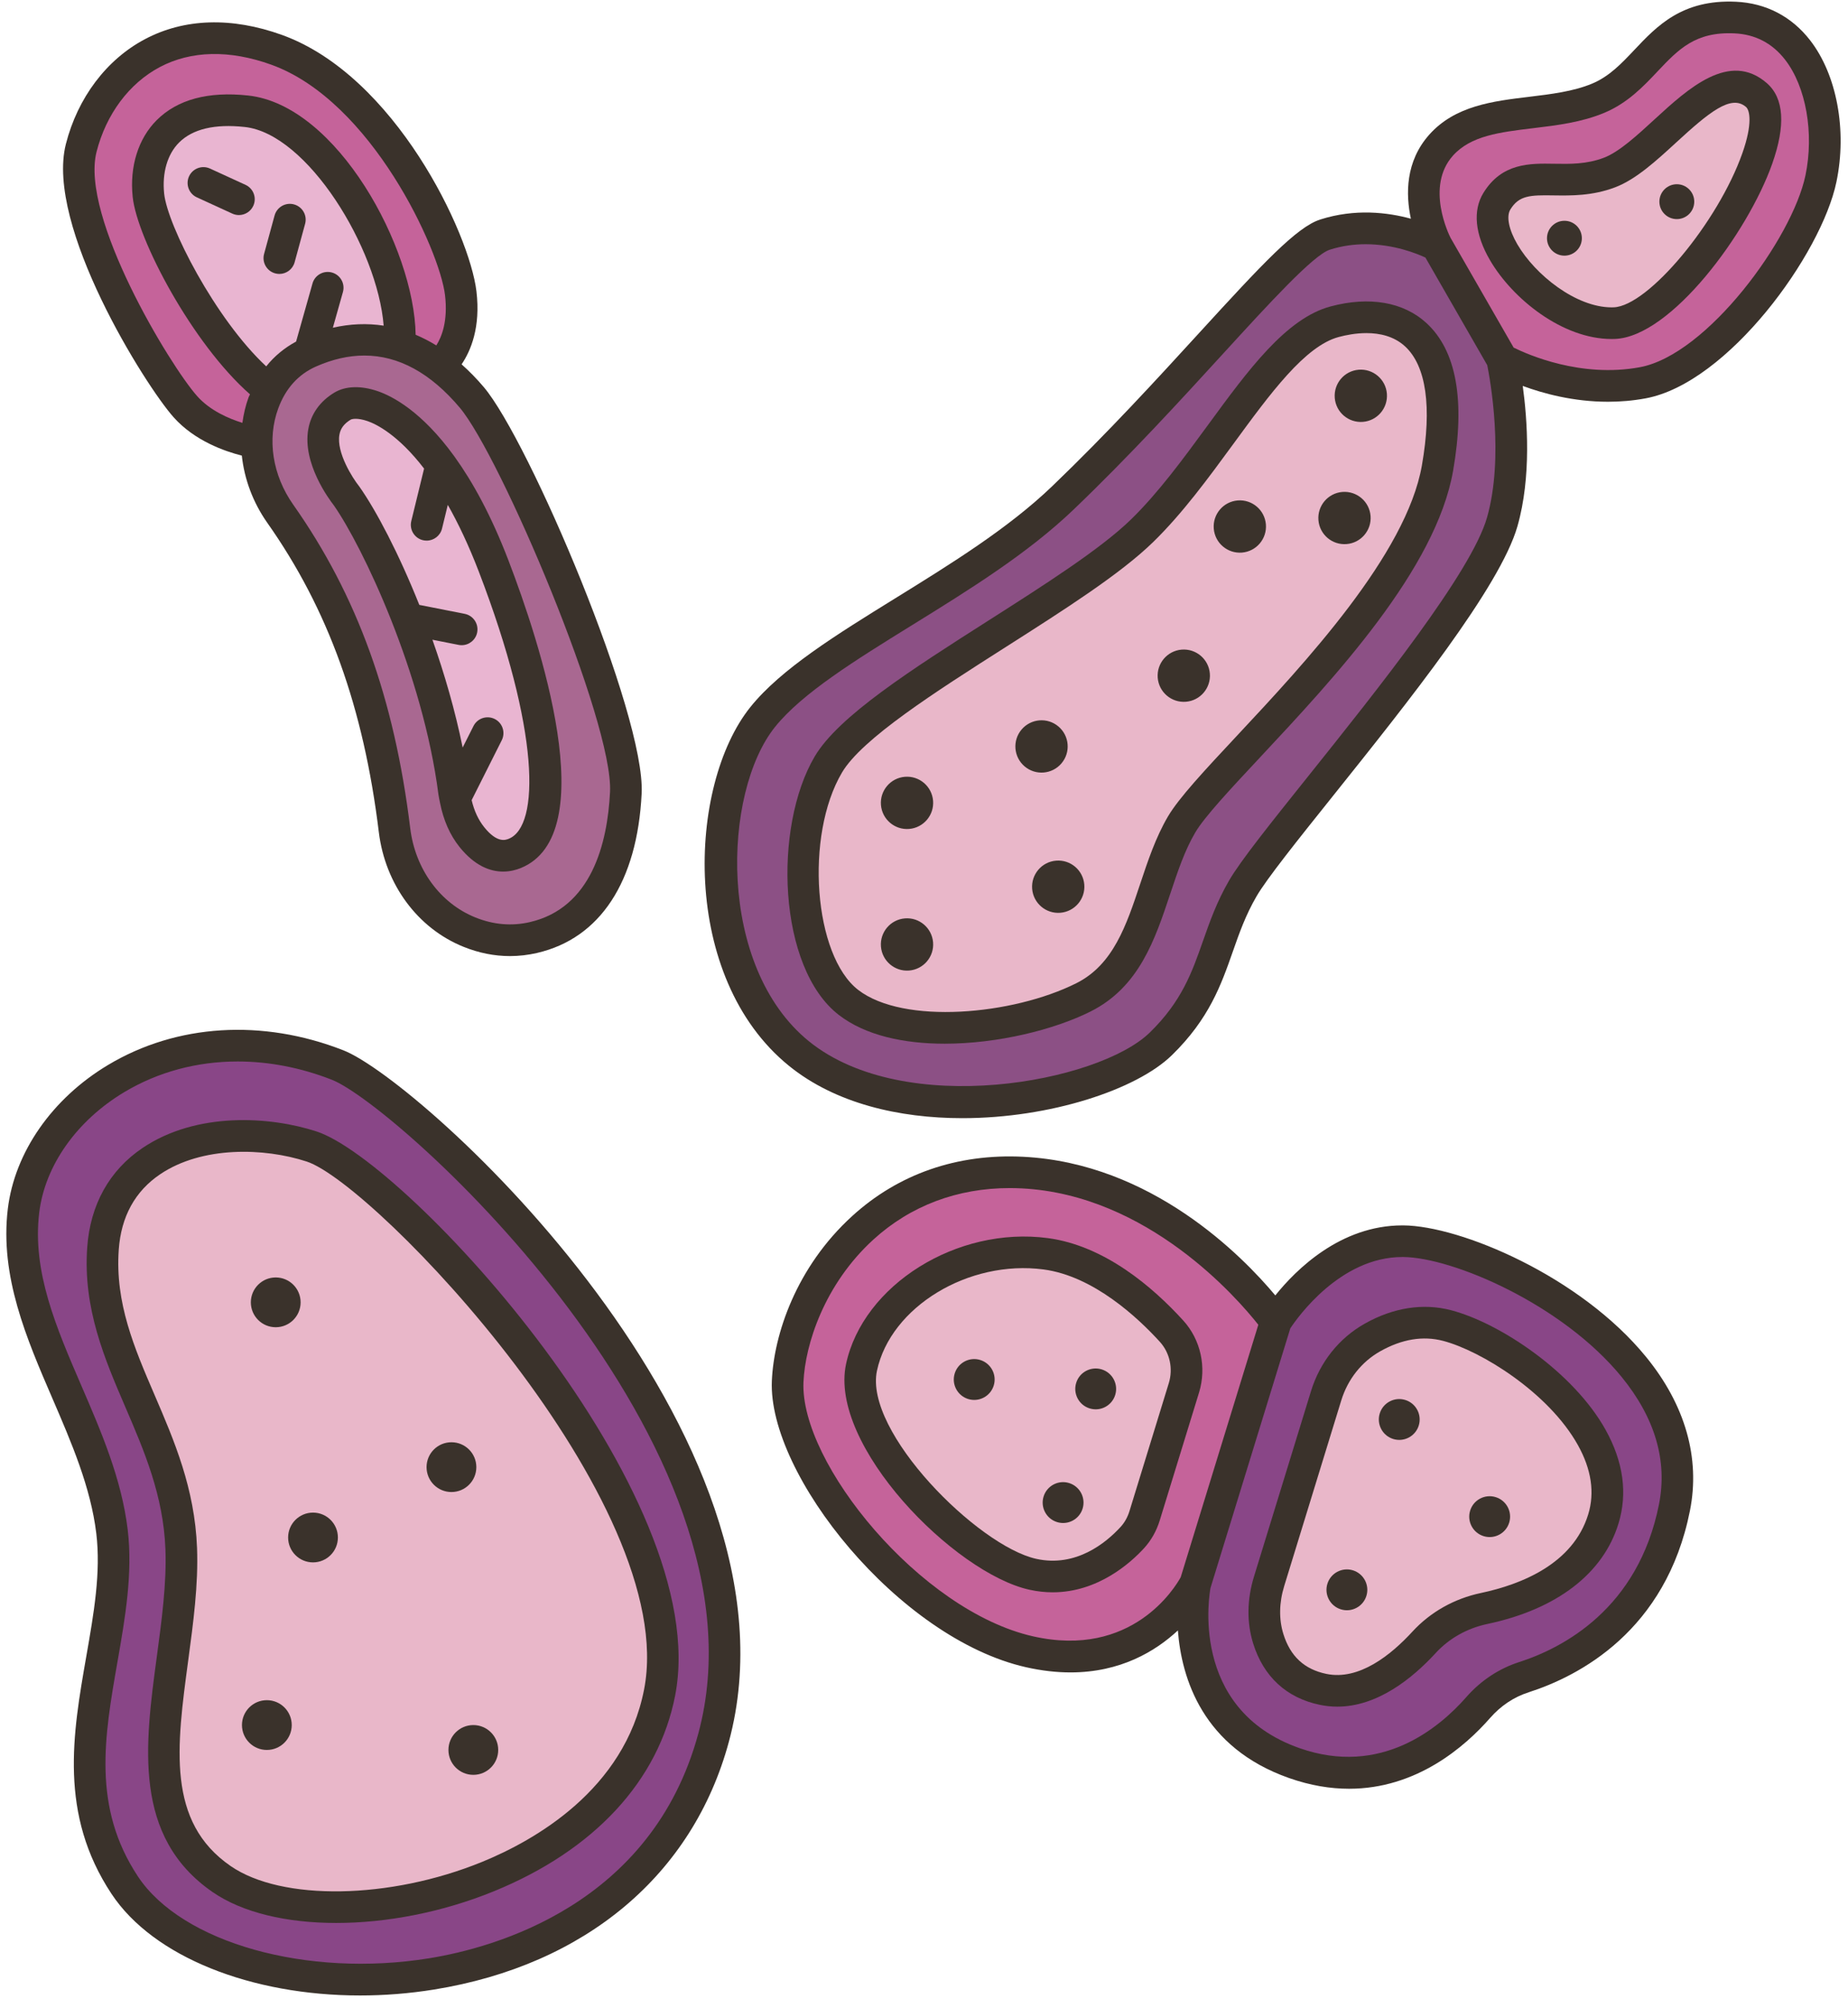 <?xml version="1.0" encoding="UTF-8"?><svg xmlns="http://www.w3.org/2000/svg" xmlns:xlink="http://www.w3.org/1999/xlink" height="126.9" preserveAspectRatio="xMidYMid meet" version="1.0" viewBox="-0.4 -0.1 116.8 126.9" width="116.8" zoomAndPan="magnify"><g><g><g><g id="change1_3"><path d="M111.855,1.801c-0.72-0.46-1.58-0.74-2.58-0.79c-4.8-0.22-5.35,3.72-8.67,5.1 c-3.31,1.38-7.64,0.4-9.92,2.96c-2.28,2.55-0.28,6.35-0.28,6.35l3.37,5.87l0.77,1.33c0,0,4.13,2.35,8.88,1.47 c4.76-0.88,10.38-8.68,11.27-12.91C115.395,7.841,114.595,3.551,111.855,1.801z M101.635,20.321c-1.71,0.06-3.54-0.85-4.99-2.12 c-2.03-1.75-3.3-4.19-2.44-5.59c1.49-2.41,4.05-0.64,7.13-1.81c2.27-0.86,4.79-4.4,7.03-5.24c0.79-0.3,1.55-0.26,2.25,0.35 C113.295,8.241,105.725,20.171,101.635,20.321z" fill="#c5639a"/></g><g id="change2_4"><path d="M110.615,5.911c-0.7-0.61-1.46-0.65-2.25-0.35c-2.24,0.84-4.76,4.38-7.03,5.24 c-3.08,1.17-5.64-0.6-7.13,1.81c-0.86,1.4,0.41,3.84,2.44,5.59c1.45,1.27,3.28,2.18,4.99,2.12 C105.725,20.171,113.295,8.241,110.615,5.911z" fill="#e9b7c9"/></g><g id="change3_1"><path d="M88.285,78.341c-4.93-0.04-8.05,5.08-8.05,5.08l-3.87,12.58l-1.21,3.95c0,0-1.75,8.55,6.25,11.36 c5.72,2.01,9.78-1.4,11.63-3.51c0.78-0.89,1.76-1.55,2.88-1.91c2.55-0.82,7.17-3.08,9.05-8.92c0.19-0.57,0.34-1.17,0.47-1.81 C107.405,85.241,93.225,78.371,88.285,78.341z M93.415,101.541c-1.47,0.31-2.8,1.05-3.82,2.15c-1.44,1.57-3.81,3.5-6.38,2.96 c-2.11-0.44-3.04-1.87-3.46-3.19c-0.36-1.18-0.31-2.45,0.05-3.63l1.18-3.83l2.43-7.89c0.48-1.56,1.51-2.9,2.93-3.69 c1.25-0.71,2.9-1.23,4.72-0.75c3.94,1.03,11.62,6.55,9.87,12.23c-0.01,0.03-0.02,0.07-0.04,0.1 C99.735,99.621,95.945,101.011,93.415,101.541z" fill="#894687"/></g><g id="change2_5"><path d="M91.065,83.671c-1.82-0.48-3.47,0.04-4.72,0.75c-1.42,0.79-2.45,2.13-2.93,3.69l-2.43,7.89 l-1.18,3.83c-0.36,1.18-0.41,2.45-0.05,3.63c0.42,1.32,1.35,2.75,3.46,3.19c2.57,0.54,4.94-1.39,6.38-2.96 c1.02-1.1,2.35-1.84,3.82-2.15c2.53-0.53,6.32-1.92,7.48-5.54c0.02-0.03,0.03-0.07,0.04-0.1 C102.685,90.221,95.005,84.701,91.065,83.671z" fill="#e9b7c9"/></g><g id="change4_1"><path d="M94.545,22.621l-0.77-1.33l-3.37-5.87c0,0-3.33-1.89-7.06-0.69c-2.3,0.73-8.51,8.91-16.56,16.63 c-5.86,5.62-15.44,9.44-18.98,13.85c-3.54,4.42-4.2,16.01,2.3,21.27c0.34,0.27,0.69,0.52,1.06,0.75 c6.73,4.25,18.47,1.88,21.8-1.36c3.48-3.4,3.19-6.39,5.19-9.83c1.99-3.44,14.81-17.64,16.39-23.16 C95.825,28.391,94.545,22.621,94.545,22.621z M90.455,29.481c-1.48,8.51-14.06,18.94-16.17,22.52 c-2.11,3.58-2.1,8.87-6.21,10.93c-3.74,1.86-10.13,2.76-13.8,0.95c-0.38-0.18-0.73-0.39-1.04-0.63 c-3.38-2.61-3.74-10.88-1.28-15.04c2.45-4.16,15.22-10.29,19.82-14.76c4.6-4.47,8.13-12.14,12.18-13.22 c3.13-0.83,6.18,0.05,6.73,4.4C90.845,25.931,90.795,27.531,90.455,29.481z" fill="#8c5085"/></g><g id="change2_1"><path d="M90.685,24.631c-0.55-4.35-3.6-5.23-6.73-4.4c-4.05,1.08-7.58,8.75-12.18,13.22 c-4.6,4.47-17.37,10.6-19.82,14.76c-2.46,4.16-2.1,12.43,1.28,15.04c0.31,0.24,0.66,0.45,1.04,0.63 c3.67,1.81,10.06,0.91,13.8-0.95c4.11-2.06,4.1-7.35,6.21-10.93c2.11-3.58,14.69-14.01,16.17-22.52 C90.795,27.531,90.845,25.931,90.685,24.631z" fill="#e9b7c9"/></g><g id="change1_2"><path d="M64.225,74.001c-9.72-0.49-14.61,7.75-14.84,13.2c-0.11,2.48,1.4,5.76,3.75,8.8 c2.99,3.86,7.35,7.33,11.54,8.28c7.47,1.69,10.48-4.33,10.48-4.33l1.21-3.95l3.87-12.58 C80.235,83.421,73.945,74.491,64.225,74.001z M71.165,97.061c-0.99,1.09-3.24,3-6.28,2.32c-1.57-0.35-3.64-1.65-5.55-3.38 c-3.16-2.85-5.89-6.88-5.28-9.7c0.97-4.52,6.42-7.86,11.63-7.17c3.4,0.45,6.33,3.1,7.96,4.89c0.88,0.97,1.17,2.33,0.78,3.58 l-2.48,8.08c-0.03,0.11-0.07,0.21-0.12,0.32C71.675,96.391,71.445,96.751,71.165,97.061z" fill="#c5639a"/></g><g id="change2_3"><path d="M73.645,84.021c-1.63-1.79-4.56-4.44-7.96-4.89c-5.21-0.69-10.66,2.65-11.63,7.17 c-0.61,2.82,2.12,6.85,5.28,9.7c1.91,1.73,3.98,3.03,5.55,3.38c3.04,0.68,5.29-1.23,6.28-2.32c0.28-0.31,0.51-0.67,0.66-1.06 c0.05-0.11,0.09-0.21,0.12-0.32l2.48-8.08C74.815,86.351,74.525,84.991,73.645,84.021z" fill="#e9b7c9"/></g><g id="change3_2"><path d="M20.935,67.201c-1.7-0.66-3.37-1.04-4.97-1.17c-7.87-0.66-14.18,4.57-14.88,10.39 c-0.84,7.01,4.74,13.15,5.59,20.26c0.86,7.12-4.12,14.9,0.81,22.35c1.63,2.46,4.72,4.25,8.48,5.2 c10.15,2.57,25.09-1.07,28.74-14.52C49.695,91.281,25.715,69.071,20.935,67.201z M41.295,106.851 c-2.14,11.01-17.5,15.37-25.33,12.91c-0.9-0.29-1.69-0.66-2.36-1.12c-6.5-4.48-2.26-13.43-2.55-20.89 c-0.29-7.46-5.43-12.02-4.95-18.95c0.39-5.51,5.3-7.39,9.86-7.09c1.16,0.08,2.3,0.3,3.33,0.64 C24.385,74.011,43.675,94.58,41.295,106.851z" fill="#894687"/></g><g id="change2_2"><path d="M19.295,72.351c-1.03-0.34-2.17-0.56-3.33-0.64c-4.56-0.3-9.47,1.58-9.86,7.09 c-0.48,6.93,4.66,11.49,4.95,18.95c0.29,7.46-3.95,16.41,2.55,20.89c0.67,0.46,1.46,0.83,2.36,1.12 c7.83,2.46,23.19-1.9,25.33-12.91C43.675,94.58,24.385,74.011,19.295,72.351z" fill="#e9b7c9"/></g><g id="change5_1"><path d="M28.355,50.321c-0.02-0.11-0.04-0.23-0.05-0.34c-0.47-3.74-1.63-7.64-2.94-10.98 c-1.33-3.42-2.81-6.26-3.87-7.77c0,0-3.12-3.92-0.25-5.66c0.97-0.59,3.54-0.04,6.25,3.72c1.11,1.54,2.24,3.62,3.3,6.37 c3.65,9.48,4.47,16.91,1.33,18.17c-1.13,0.46-2.06-0.23-2.7-1.03c-0.57-0.71-0.91-1.57-1.07-2.47V50.321z" fill="#e9b5d1"/></g><g id="change5_2"><path d="M19.165,22.151c-1.23,0.54-2.03,1.41-2.54,2.39l-0.01-0.01c-3.68-2.82-7.38-9.82-7.63-12.29 c-0.29-2.71,1.09-5.86,6.2-5.31c5.1,0.55,10.04,9.75,9.68,14.8C23.205,21.181,21.295,21.201,19.165,22.151z" fill="#e9b5d1"/></g></g><g><g id="change1_1"><path d="M27.355,23.041c-0.75-0.56-1.59-1.02-2.49-1.31c0.36-5.05-4.58-14.25-9.68-14.8 c-0.08-0.01-0.16-0.02-0.24-0.02c-4.91-0.43-6.25,2.66-5.96,5.33c0.25,2.47,3.95,9.47,7.63,12.29l0.01,0.01 c-0.15,0.26-0.27,0.54-0.37,0.81c-0.3,0.81-0.44,1.66-0.43,2.51c0,0-2.83-0.38-4.5-2.26c-1.68-1.88-7.78-11.69-6.59-16.36 c0.93-3.63,3.81-6.84,8.23-6.92c1.25-0.03,2.63,0.19,4.12,0.73c6.74,2.43,11.24,12.05,11.63,15.38 C29.115,21.751,27.355,23.041,27.355,23.041z" fill="#c5639a"/></g><g><g id="change6_1"><path d="M29.415,25.011c-0.61-0.72-1.3-1.4-2.06-1.97c-0.75-0.56-1.59-1.02-2.49-1.31 c-1.1-0.36-2.3-0.48-3.61-0.24c-0.67,0.12-1.37,0.34-2.09,0.66c-1.23,0.54-2.03,1.41-2.54,2.39c-0.15,0.26-0.27,0.54-0.37,0.81 c-0.3,0.81-0.44,1.66-0.43,2.51c0.02,1.59,0.56,3.17,1.49,4.51c4.05,5.73,6.26,12.16,7.22,19.99c0.35,2.83,2.09,5.38,4.73,6.44 c1.18,0.48,2.54,0.69,4.05,0.34c1.46-0.34,2.55-1.04,3.37-1.94c2.01-2.18,2.38-5.49,2.47-7.21 C39.395,45.191,32.125,28.221,29.415,25.011z M32.125,53.83c-1.13,0.46-2.06-0.23-2.7-1.03c-0.57-0.71-0.91-1.57-1.07-2.47 v-0.01c-0.02-0.11-0.04-0.23-0.05-0.34c-0.47-3.74-1.63-7.64-2.94-10.98c-1.33-3.42-2.81-6.26-3.87-7.77 c0,0-3.12-3.92-0.25-5.66c0.37-0.23,0.98-0.29,1.75-0.05c1.22,0.36,2.84,1.46,4.5,3.77c1.11,1.54,2.24,3.62,3.3,6.37 c2.49,6.45,3.66,11.96,3.15,15.21C33.725,52.401,33.125,53.431,32.125,53.83z" fill="#a96891"/></g></g></g></g><g fill="#3a322b" id="change7_1"><path d="M74.387,83.349c-1.924-2.114-4.972-4.734-8.566-5.21c-5.732-0.761-11.673,2.96-12.747,7.955 c0,0,0,0,0,0c-1.106,5.146,6.848,13.222,11.594,14.267c0.509,0.112,0.999,0.162,1.467,0.162c2.871,0,4.938-1.876,5.769-2.783 c0.454-0.496,0.79-1.09,0.998-1.767l2.483-8.077C75.873,86.305,75.491,84.562,74.387,83.349z M73.471,87.309l-2.483,8.078 c-0.12,0.39-0.309,0.728-0.561,1.003c-0.909,0.992-2.811,2.574-5.331,2.019c-3.686-0.812-10.9-8.024-10.068-11.894v0 c0.867-4.035,5.795-7.021,10.528-6.394c3.155,0.418,5.96,3.045,7.352,4.574C73.538,85.388,73.755,86.39,73.471,87.309z" fill="inherit"/><path d="M61.553,85.841c-0.682-0.21-1.404,0.173-1.613,0.855c-0.21,0.681,0.173,1.404,0.855,1.613 s1.404-0.173,1.613-0.855C62.617,86.773,62.234,86.051,61.553,85.841z" fill="inherit"/><path d="M98.477,13.852c-0.608,0-1.102,0.493-1.102,1.102s0.493,1.102,1.102,1.102 c0.609,0,1.102-0.493,1.102-1.102S99.085,13.852,98.477,13.852z" fill="inherit"/><path d="M105.581,11.542c-0.608,0-1.102,0.493-1.102,1.102s0.493,1.102,1.102,1.102 s1.102-0.493,1.102-1.102S106.189,11.542,105.581,11.542z" fill="inherit"/><circle cx="17.027" cy="82.199" fill="inherit" r="1.573"/><path d="M56.793,48.988c-0.91,0.074-1.587,0.871-1.514,1.781c0.074,0.91,0.871,1.587,1.781,1.514 c0.91-0.074,1.587-0.871,1.514-1.781C58.5,49.592,57.703,48.914,56.793,48.988z" fill="inherit"/><path d="M56.793,57.936c-0.91,0.074-1.587,0.871-1.514,1.781c0.074,0.91,0.871,1.587,1.781,1.514 c0.91-0.074,1.587-0.871,1.514-1.781C58.5,58.54,57.703,57.862,56.793,57.936z" fill="inherit"/><path d="M66.35,54.287c-0.91,0.074-1.587,0.871-1.514,1.781c0.074,0.91,0.871,1.587,1.781,1.513 c0.91-0.074,1.587-0.871,1.514-1.781C68.057,54.891,67.26,54.213,66.35,54.287z" fill="inherit"/><circle cx="65.428" cy="47.073" fill="inherit" r="1.653" transform="rotate(-49.639 65.425 47.071)"/><path d="M74.286,40.951c-0.91,0.074-1.587,0.871-1.514,1.781c0.074,0.91,0.871,1.587,1.781,1.514 s1.587-0.871,1.514-1.781S75.196,40.878,74.286,40.951z" fill="inherit"/><path d="M77.828,31.525c-0.91,0.074-1.587,0.871-1.514,1.781c0.074,0.91,0.871,1.587,1.781,1.514 c0.91-0.074,1.587-0.871,1.514-1.781C79.535,32.129,78.737,31.451,77.828,31.525z" fill="inherit"/><path d="M84.443,30.988c-0.91,0.074-1.587,0.871-1.514,1.781c0.074,0.91,0.871,1.587,1.781,1.513 c0.91-0.074,1.587-0.871,1.514-1.781C86.15,31.592,85.353,30.915,84.443,30.988z" fill="inherit"/><path d="M85.475,23.264c-0.91,0.074-1.587,0.871-1.514,1.781s0.871,1.587,1.781,1.514 s1.587-0.871,1.514-1.781S86.384,23.19,85.475,23.264z" fill="inherit"/><path d="M28.133,94.186c0.869,0,1.573-0.704,1.573-1.573c0-0.869-0.704-1.573-1.573-1.573 c-0.869,0-1.573,0.704-1.573,1.573C26.56,93.482,27.264,94.186,28.133,94.186z" fill="inherit"/><circle cx="19.383" cy="97.059" fill="inherit" r="1.573"/><path d="M16.466,107.339c-0.869,0-1.573,0.704-1.573,1.573c0,0.869,0.704,1.573,1.573,1.573 c0.869,0,1.573-0.704,1.573-1.573C18.039,108.043,17.335,107.339,16.466,107.339z" fill="inherit"/><path d="M27.943,110.485c0,0.869,0.704,1.573,1.573,1.573c0.869,0,1.573-0.704,1.573-1.573 c0-0.869-0.704-1.573-1.573-1.573C28.647,108.912,27.943,109.616,27.943,110.485z" fill="inherit"/><path d="M69.231,86.436c-0.681-0.21-1.404,0.173-1.613,0.854c-0.21,0.682,0.173,1.404,0.855,1.613 c0.681,0.21,1.404-0.173,1.613-0.855C70.295,87.368,69.912,86.645,69.231,86.436z" fill="inherit"/><path d="M88.417,88.368c-0.681-0.21-1.404,0.173-1.613,0.854s0.173,1.404,0.854,1.613 c0.682,0.21,1.404-0.173,1.613-0.854S89.099,88.578,88.417,88.368z" fill="inherit"/><path d="M94.131,94.508c-0.682-0.21-1.404,0.173-1.613,0.854c-0.21,0.682,0.173,1.404,0.855,1.613 s1.404-0.173,1.613-0.855S94.813,94.717,94.131,94.508z" fill="inherit"/><path d="M85.108,99.133c-0.681-0.21-1.404,0.173-1.613,0.854s0.173,1.404,0.854,1.613 c0.681,0.21,1.404-0.173,1.613-0.854C86.172,100.065,85.789,99.343,85.108,99.133z" fill="inherit"/><path d="M67.17,93.618c-0.681-0.21-1.404,0.173-1.613,0.855s0.173,1.404,0.855,1.613 c0.681,0.21,1.404-0.173,1.613-0.854S67.851,93.827,67.17,93.618z" fill="inherit"/><path d="M88.297,77.336c-0.021,0-0.041,0-0.062,0c-3.914,0-6.723,2.796-8.031,4.425 C78.132,79.283,72.394,73.41,64.272,73c-4.174-0.209-7.888,1.085-10.807,3.743c-3.555,3.236-4.955,7.502-5.081,10.415 c-0.256,5.92,8.011,16.28,16.066,18.099c1.01,0.228,1.945,0.328,2.811,0.328c3.161,0,5.369-1.336,6.785-2.652 c0.231,3.031,1.568,7.408,7.027,9.327c1.354,0.476,2.62,0.677,3.796,0.677c4.243,0,7.295-2.629,8.915-4.478 c0.678-0.772,1.498-1.318,2.439-1.62c3.155-1.015,8.675-3.856,10.189-11.482c0.659-3.315-0.297-6.669-2.764-9.697 C99.481,80.542,91.898,77.363,88.297,77.336z M64.892,103.305c-7.126-1.608-14.73-10.947-14.51-16.062 c0.104-2.396,1.326-6.195,4.43-9.021c2.34-2.13,5.301-3.244,8.603-3.244c0.25,0,0.502,0.006,0.756,0.019 c7.985,0.403,13.646,6.956,14.959,8.618l-0.141,0.46c-1.025,3.332-4.424,14.389-4.764,15.494 C73.874,100.21,71.147,104.718,64.892,103.305z M104.453,94.966c-1.316,6.621-6.104,9.087-8.842,9.967 c-1.271,0.409-2.424,1.172-3.33,2.206c-1.735,1.98-5.412,5.036-10.544,3.232c-7.063-2.482-5.668-9.906-5.629-10.125l5.044-16.404 c0.437-0.662,3.142-4.508,7.084-4.508c0.015,0,0.03,0,0.045,0c3.134,0.023,10.074,2.991,13.818,7.586 C104.207,89.509,104.999,92.216,104.453,94.966z" fill="inherit"/><path d="M91.318,82.698c-1.765-0.464-3.654-0.17-5.46,0.847c-1.627,0.916-2.834,2.431-3.399,4.268 L78.853,99.54c-0.442,1.44-0.459,2.898-0.049,4.216c0.654,2.097,2.108,3.438,4.205,3.876c0.376,0.079,0.747,0.116,1.11,0.116 c2.535,0,4.739-1.775,6.215-3.381c0.859-0.936,1.995-1.574,3.284-1.846c4.364-0.925,7.302-3.173,8.272-6.331 c0.589-1.915,0.315-3.913-0.813-5.939C99.07,86.641,94.448,83.52,91.318,82.698z M99.979,95.603 c-0.958,3.118-4.213,4.419-6.774,4.962c-1.698,0.359-3.2,1.207-4.343,2.45c-1.336,1.455-3.365,3.101-5.442,2.661 c-1.383-0.289-2.269-1.112-2.705-2.515c-0.291-0.931-0.273-1.98,0.051-3.033l3.605-11.726c0.413-1.345,1.29-2.45,2.469-3.113 c1.364-0.768,2.699-0.989,3.971-0.655c2.383,0.625,6.67,3.264,8.521,6.591C100.184,92.755,100.402,94.229,99.979,95.603z" fill="inherit"/><path d="M21.301,66.271c-5.118-2.003-10.535-1.667-14.866,0.924c-3.541,2.118-5.911,5.522-6.342,9.105 c-0.511,4.259,1.184,8.184,2.823,11.979c1.188,2.754,2.419,5.602,2.77,8.523c0.297,2.468-0.154,5.043-0.632,7.771 c-0.857,4.899-1.744,9.965,1.596,15.009c2.645,3.992,8.849,6.418,15.708,6.418c1.538,0,3.11-0.122,4.682-0.376 c9.563-1.545,16.351-7.25,18.626-15.651C50.911,90.602,26.248,68.207,21.301,66.271z M43.735,109.451 c-2.928,10.807-12.874,13.53-17.015,14.199c-7.717,1.247-15.626-0.977-18.403-5.172c-2.9-4.379-2.12-8.838-1.293-13.56 c0.481-2.75,0.979-5.593,0.647-8.354c-0.386-3.21-1.675-6.193-2.92-9.078c-1.604-3.715-3.12-7.225-2.673-10.948 c0.356-2.973,2.369-5.825,5.383-7.627c2.146-1.284,4.606-1.933,7.16-1.933c1.962,0,3.979,0.383,5.95,1.154 C24.738,69.764,48.64,91.334,43.735,109.451z" fill="inherit"/><path d="M19.606,71.4c-2.938-0.958-7.577-1.259-10.993,1.041c-2.1,1.414-3.311,3.59-3.501,6.293 c-0.271,3.851,1.098,7.033,2.422,10.11c1.175,2.732,2.39,5.557,2.521,8.944c0.083,2.146-0.233,4.494-0.539,6.765 c-0.757,5.615-1.539,11.42,3.523,14.913c1.887,1.302,4.681,1.952,7.811,1.952c3.175,0,6.695-0.668,9.968-2.004 c6.339-2.587,10.407-6.982,11.455-12.375C44.748,94.31,25.327,73.267,19.606,71.4z M40.31,106.657 c-1.234,6.353-6.95,9.559-10.248,10.905c-5.824,2.376-12.655,2.488-15.888,0.257c-4.052-2.795-3.414-7.524-2.677-12.999 c0.317-2.355,0.646-4.79,0.556-7.109c-0.146-3.759-1.436-6.757-2.683-9.657c-1.286-2.989-2.501-5.813-2.265-9.179 c0.148-2.096,1.031-3.703,2.624-4.775c2.639-1.777,6.552-1.682,9.255-0.799C23.304,74.711,42.597,94.891,40.31,106.657z" fill="inherit"/><path d="M14.884,28.691c0.16,1.482,0.697,2.951,1.615,4.254c3.843,5.451,6.081,11.659,7.044,19.54 c0.403,3.303,2.455,6.08,5.352,7.246c0.969,0.391,1.951,0.587,2.936,0.587c0.57,0,1.141-0.066,1.709-0.197 c3.99-0.921,6.34-4.5,6.615-10.079c0.245-4.984-7.113-22.291-9.975-25.677c-0.453-0.536-0.923-1.013-1.405-1.442 c0.582-0.858,1.209-2.345,0.938-4.614c-0.439-3.679-5.151-13.629-12.292-16.202c-3.178-1.145-6.173-1.051-8.663,0.27 C6.331,3.662,4.511,6.076,3.765,8.998c-1.321,5.173,5.02,15.268,6.809,17.271C11.904,27.76,13.812,28.422,14.884,28.691z M9.975,12.136c-0.137-1.318,0.207-2.495,0.943-3.229c0.861-0.857,2.254-1.189,4.154-0.982c3.954,0.428,8.388,7.655,8.777,12.554 c-1.049-0.16-2.124-0.117-3.211,0.131l0.636-2.254c0.15-0.531-0.159-1.084-0.69-1.234c-0.527-0.148-1.084,0.157-1.233,0.691 l-1.037,3.672c-0.739,0.399-1.371,0.92-1.888,1.567C13.188,20.039,10.184,14.139,9.975,12.136z M38.156,49.942 c-0.16,3.257-1.17,7.329-5.066,8.229c-1.146,0.265-2.304,0.166-3.448-0.296c-2.222-0.895-3.798-3.053-4.114-5.633 c-1.004-8.221-3.354-14.718-7.394-20.449c-1.314-1.864-1.667-4.144-0.944-6.096c0.465-1.254,1.266-2.141,2.382-2.635 c1.047-0.463,2.066-0.694,3.056-0.694c2.158,0,4.176,1.098,6.025,3.287C31.235,28.711,38.373,45.539,38.156,49.942z M5.703,9.492 c0.606-2.376,2.062-4.327,3.992-5.35c1.979-1.05,4.418-1.103,7.048-0.155c6.34,2.284,10.644,11.711,10.983,14.558 c0.195,1.632-0.206,2.642-0.549,3.183c-0.428-0.263-0.864-0.487-1.307-0.674c-0.083-5.48-4.962-14.509-10.583-15.118 c-2.521-0.274-4.47,0.249-5.78,1.554c-1.167,1.162-1.722,2.931-1.521,4.853c0.277,2.654,3.765,9.273,7.415,12.476 c-0.026,0.064-0.062,0.117-0.087,0.182c-0.195,0.525-0.316,1.069-0.395,1.62c-0.849-0.263-2.037-0.768-2.853-1.684 C10.35,23.015,4.653,13.605,5.703,9.492z" fill="inherit"/><path d="M114.007,2.448c-1.17-1.508-2.791-2.351-4.688-2.438c-3.408-0.159-5.005,1.544-6.422,3.044 c-0.815,0.863-1.586,1.678-2.674,2.132c-1.186,0.495-2.597,0.665-3.963,0.83c-2.306,0.277-4.69,0.564-6.32,2.387 c-1.519,1.7-1.498,3.781-1.168,5.318c-1.46-0.399-3.521-0.655-5.732,0.052c-1.479,0.474-3.638,2.781-7.644,7.161 c-2.583,2.825-5.799,6.341-9.305,9.702c-2.774,2.66-6.396,4.9-9.899,7.067c-3.725,2.304-7.242,4.479-9.169,6.883 c-3.972,4.953-4.454,17.081,2.45,22.673c2.934,2.376,6.967,3.302,10.95,3.302c5.553,0,11.007-1.8,13.242-3.978 c2.361-2.302,3.117-4.455,3.848-6.536c0.417-1.19,0.812-2.315,1.503-3.505c0.642-1.106,2.59-3.542,4.846-6.362 c4.7-5.876,10.551-13.189,11.646-17.025c0.888-3.112,0.627-6.719,0.335-8.867c1.3,0.481,3.205,1,5.388,1 c0.765,0,1.563-0.063,2.38-0.215c5.194-0.962,11.102-9.089,12.059-13.684C116.347,8.133,115.695,4.624,114.007,2.448z M93.584,32.606c-0.985,3.45-6.938,10.891-11.284,16.325c-2.401,3.001-4.298,5.372-5.015,6.607 c-0.785,1.354-1.229,2.622-1.66,3.847c-0.684,1.95-1.33,3.791-3.356,5.766c-3.235,3.153-15.503,5.441-21.538,0.554 c-5.838-4.728-5.468-15.727-2.147-19.867c1.711-2.134,5.087-4.222,8.66-6.433c3.592-2.222,7.306-4.519,10.232-7.325 c3.553-3.406,6.793-6.949,9.396-9.795c2.95-3.226,5.737-6.273,6.777-6.606c0.783-0.25,1.551-0.346,2.266-0.346 c1.78,0,3.234,0.59,3.776,0.843l3.909,6.801C93.779,23.873,94.676,28.783,93.584,32.606z M113.712,10.98 c-0.831,3.986-6.207,11.337-10.465,12.125c-3.731,0.692-7.099-0.802-7.98-1.24l-3.986-6.934c-0.101-0.199-1.598-3.239,0.15-5.195 c1.126-1.26,2.952-1.48,5.067-1.735c1.501-0.181,3.053-0.367,4.495-0.969c1.479-0.618,2.477-1.673,3.356-2.604 c1.337-1.415,2.398-2.534,4.876-2.419c1.313,0.06,2.39,0.621,3.2,1.666C113.75,5.38,114.266,8.316,113.712,10.98z" fill="inherit"/><path d="M104.187,7.431c-1.107,1.018-2.252,2.07-3.21,2.435c-1.094,0.416-2.134,0.4-3.148,0.382 c-1.548-0.027-3.305-0.054-4.472,1.842c-0.685,1.112-0.536,2.623,0.417,4.255c1.428,2.445,4.579,4.978,7.685,4.978 c0.071,0,0.142-0.001,0.212-0.004c3.544-0.133,8.396-6.704,9.938-11.068c0.861-2.437,0.747-4.151-0.339-5.097 C108.912,3.099,106.292,5.499,104.187,7.431z M109.722,9.585c-1.546,4.376-5.951,9.654-8.126,9.735 c-0.046,0.002-0.092,0.003-0.137,0.003c-2.247,0-4.824-2.043-5.958-3.986c-0.539-0.923-0.708-1.765-0.441-2.199 c0.547-0.888,1.237-0.916,2.736-0.89c1.085,0.014,2.437,0.04,3.892-0.513c1.316-0.5,2.606-1.685,3.853-2.831 c2.054-1.887,3.47-3.066,4.415-2.242C110.183,6.859,110.389,7.697,109.722,9.585z" fill="inherit"/><path d="M83.701,19.263c-2.818,0.751-5.216,4.027-7.754,7.496c-1.544,2.11-3.141,4.292-4.873,5.975 c-1.928,1.874-5.502,4.15-8.958,6.353c-4.894,3.118-9.516,6.063-11.024,8.618c-2.627,4.451-2.352,13.342,1.529,16.336 c1.689,1.303,4.132,1.814,6.687,1.814c3.367,0,6.929-0.89,9.21-2.031c3.079-1.54,4.079-4.541,5.046-7.443 c0.471-1.412,0.915-2.746,1.582-3.875c0.586-0.993,2.208-2.729,4.087-4.738c4.694-5.022,11.123-11.899,12.208-18.119 c0.777-4.458,0.208-7.6-1.69-9.339C88.3,18.982,86.148,18.611,83.701,19.263z M89.47,29.306 c-0.982,5.633-7.431,12.531-11.698,17.096c-2.04,2.182-3.65,3.906-4.349,5.087c-0.774,1.313-1.274,2.811-1.757,4.26 c-0.877,2.632-1.705,5.117-4.043,6.286c-4.019,2.011-10.915,2.632-13.78,0.422c-2.816-2.173-3.383-9.747-1.028-13.736 c1.265-2.143,5.896-5.094,10.376-7.948c3.704-2.36,7.203-4.589,9.278-6.605c1.852-1.8,3.499-4.051,5.093-6.228 c2.324-3.176,4.519-6.176,6.654-6.745c0.455-0.121,1.082-0.245,1.749-0.245c0.837,0,1.736,0.195,2.434,0.834 C89.743,23.016,90.113,25.617,89.47,29.306z" fill="inherit"/><path d="M15.117,11.581l-2.243-1.029c-0.501-0.23-1.096-0.01-1.326,0.492s-0.01,1.096,0.492,1.326 l2.243,1.029c0.135,0.062,0.276,0.091,0.416,0.091c0.379,0,0.741-0.216,0.91-0.583C15.84,12.404,15.619,11.811,15.117,11.581z" fill="inherit"/><path d="M17.257,17.211c0.439,0,0.843-0.292,0.964-0.737l0.663-2.429c0.146-0.533-0.169-1.083-0.701-1.228 c-0.532-0.145-1.083,0.168-1.229,0.702l-0.663,2.428c-0.146,0.533,0.169,1.083,0.701,1.228 C17.081,17.199,17.169,17.211,17.257,17.211z" fill="inherit"/><path d="M28.298,28.715c-2.041-2.815-3.898-3.779-4.824-4.096c-1.068-0.365-2.044-0.332-2.747,0.094 c-0.902,0.546-1.47,1.343-1.642,2.306c-0.385,2.156,1.324,4.444,1.609,4.808c1.833,2.62,5.636,10.63,6.617,18.282 c0.021,0.166,0.06,0.32,0.091,0.48c0.006,0.02,0.005,0.041,0.012,0.061c0.213,1.072,0.617,2.01,1.233,2.778 c0.977,1.215,1.963,1.55,2.752,1.55c0.441,0,0.82-0.104,1.103-0.218c5.241-2.106,1.208-14.308-0.77-19.456 c-1.098-2.86-2.262-4.954-3.375-6.506C28.34,28.768,28.318,28.743,28.298,28.715z M31.756,52.904 c-0.2,0.08-0.729,0.293-1.549-0.728c-0.375-0.467-0.64-1.043-0.797-1.712l1.903-3.785c0.248-0.494,0.049-1.095-0.444-1.343 c-0.497-0.248-1.095-0.048-1.343,0.444l-0.684,1.36c-0.473-2.333-1.148-4.652-1.911-6.813l1.654,0.326 c0.065,0.013,0.13,0.019,0.194,0.019c0.468,0,0.886-0.33,0.98-0.807c0.106-0.542-0.246-1.067-0.788-1.174l-2.869-0.566 c-1.299-3.251-2.719-5.955-3.788-7.474c-0.011-0.016-0.023-0.032-0.036-0.048c-0.382-0.479-1.427-2.101-1.225-3.235 c0.07-0.396,0.296-0.696,0.708-0.946c0.04-0.024,0.146-0.056,0.318-0.056c0.178,0,0.425,0.034,0.745,0.143 c0.55,0.189,1.933,0.858,3.58,3.003l-0.809,3.316c-0.131,0.537,0.198,1.078,0.734,1.208c0.08,0.019,0.159,0.028,0.238,0.028 c0.45,0,0.859-0.306,0.971-0.763l0.365-1.496c0.649,1.148,1.311,2.526,1.959,4.214C33.719,46.055,33.733,52.11,31.756,52.904z" fill="inherit"/></g></g></svg>